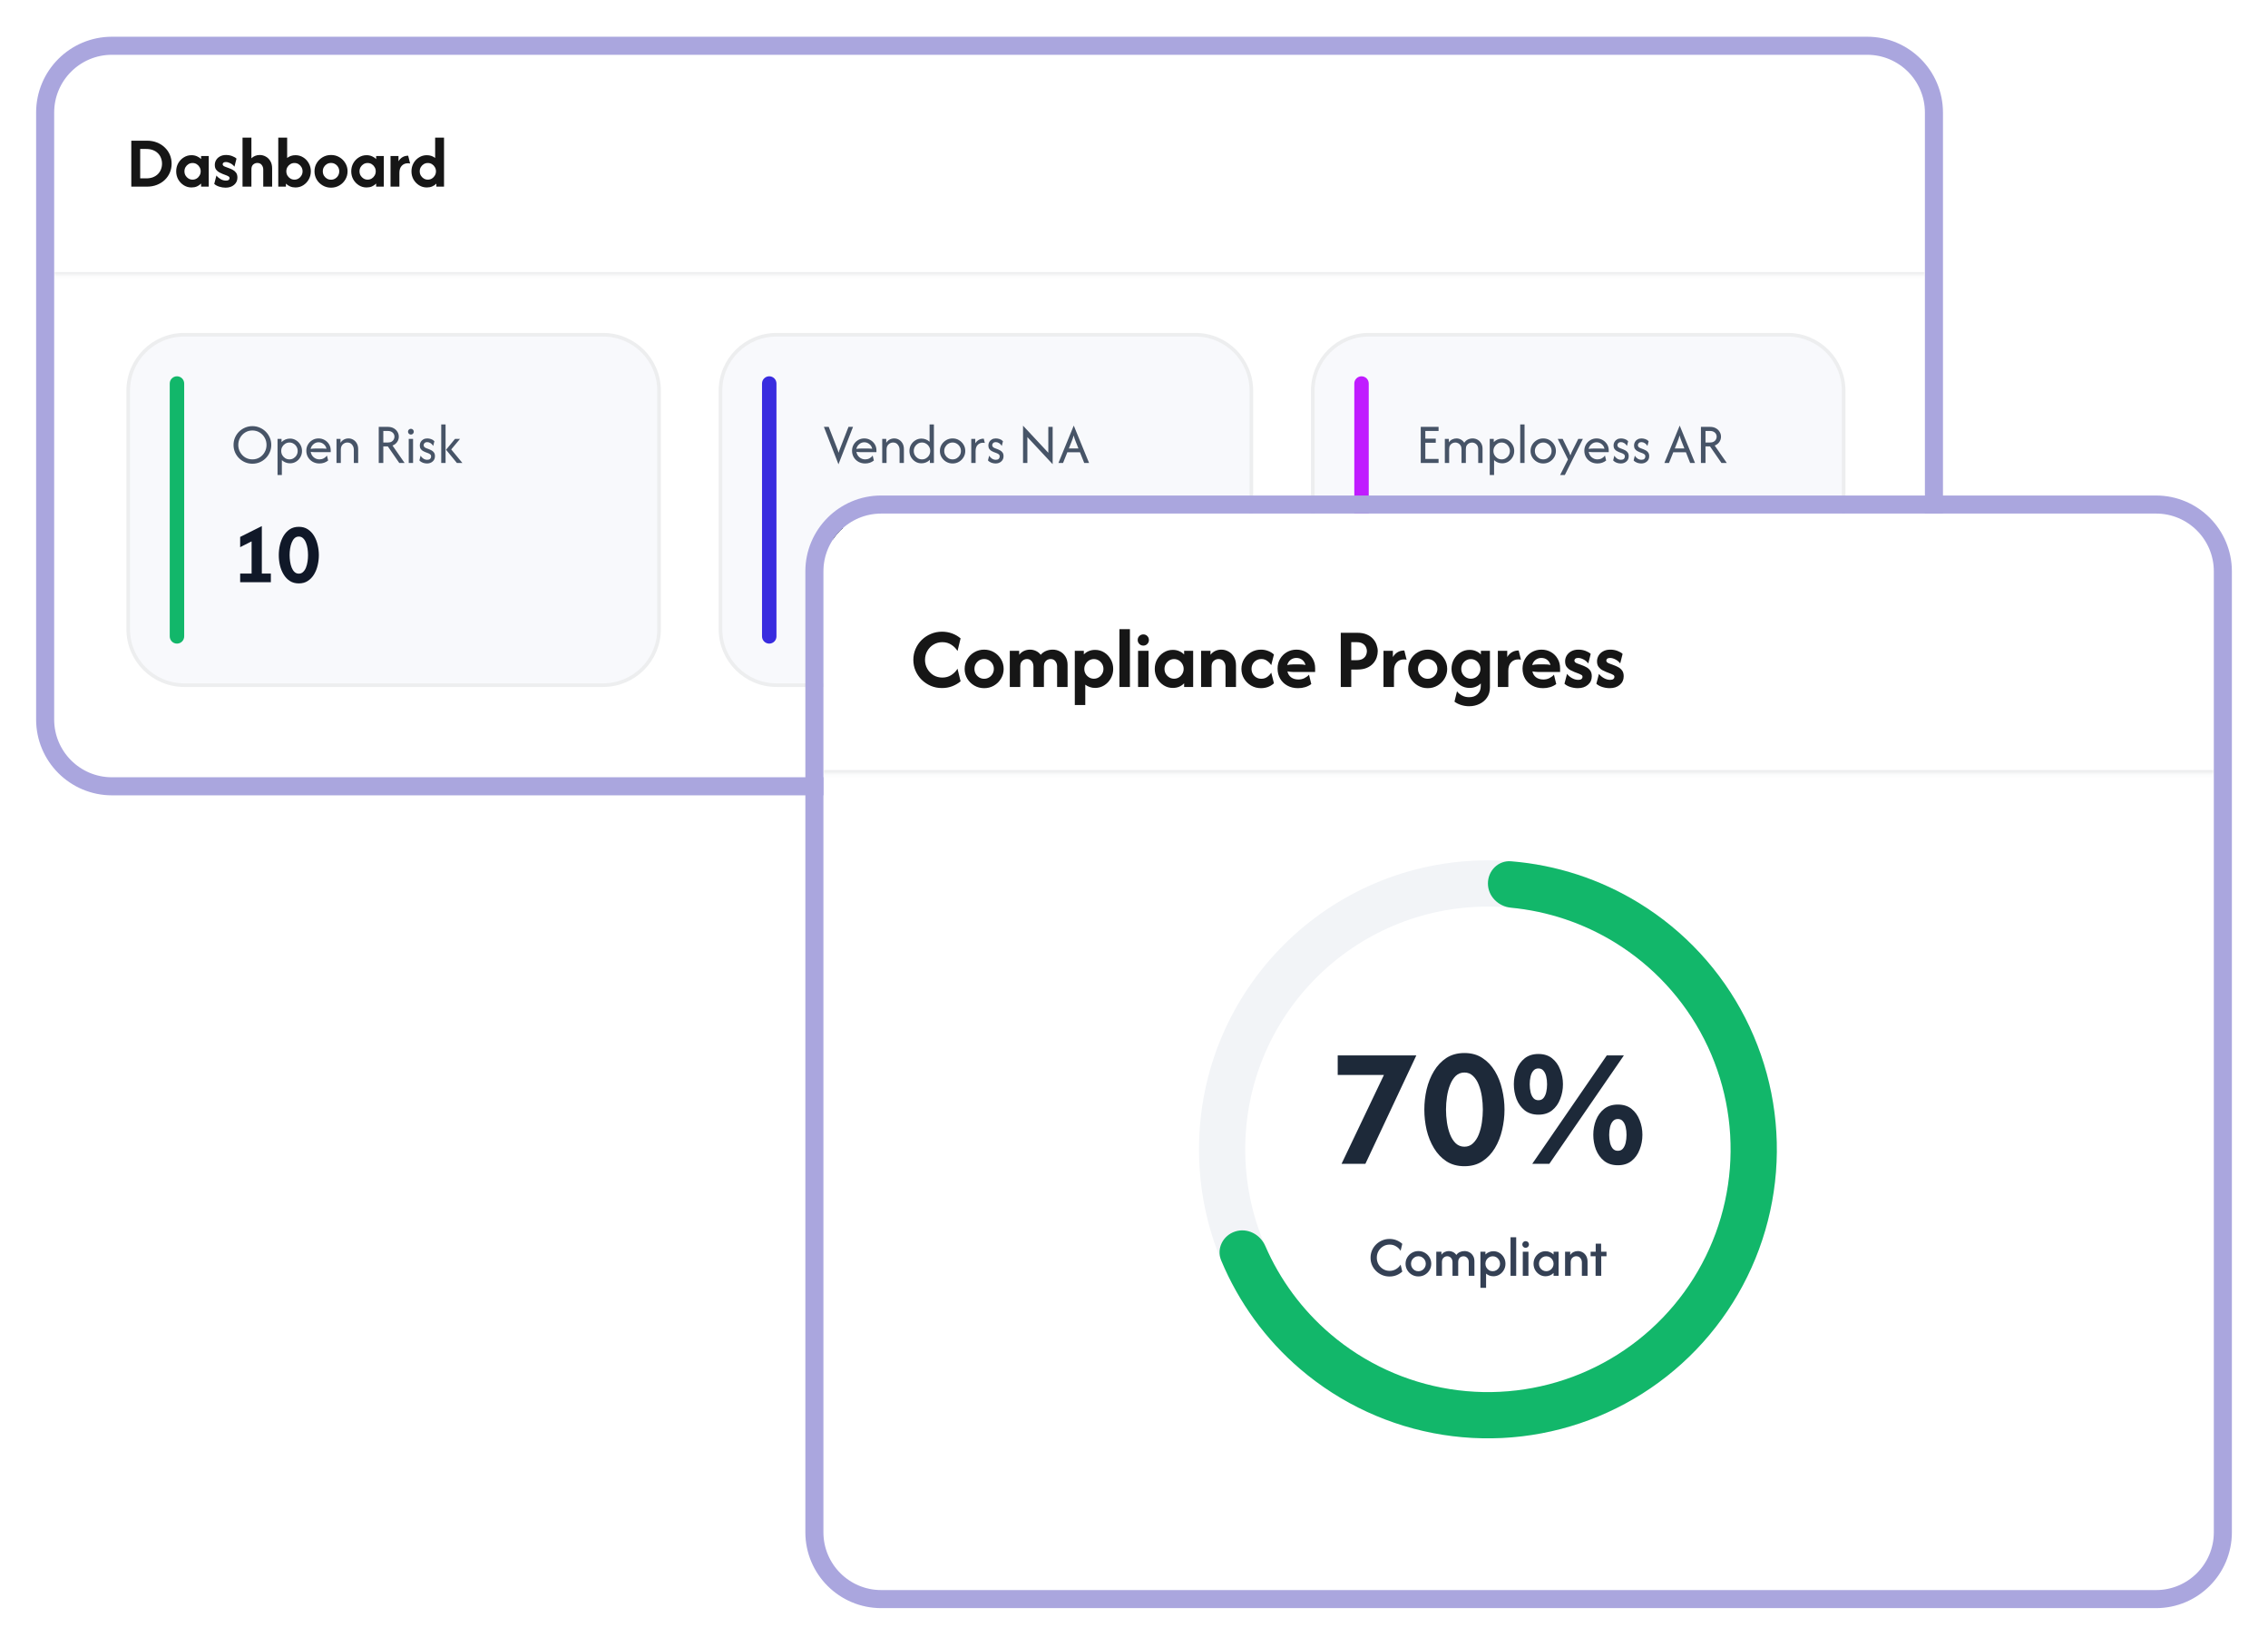 <svg width="628" height="456" viewBox="0 0 628 456" fill="none" xmlns="http://www.w3.org/2000/svg">
<g filter="url(#filter0_d_6001_36185)">
<g clip-path="url(#clip0_6001_36185)">
<path d="M15 27.167C15 18.33 22.163 11.167 31 11.167H517C525.837 11.167 533 18.33 533 27.167V195.167C533 204.004 525.837 211.167 517 211.167H31C22.163 211.167 15 204.004 15 195.167V27.167Z" fill="white"/>
<path d="M51 88.667H167C175.56 88.667 182.5 95.607 182.5 104.167V170.167C182.5 178.727 175.56 185.667 167 185.667H51C42.44 185.667 35.5 178.727 35.5 170.167V104.167C35.5 95.607 42.44 88.667 51 88.667Z" fill="#F8F9FC"/>
<path d="M51 88.667H167C175.56 88.667 182.5 95.607 182.5 104.167V170.167C182.5 178.727 175.56 185.667 167 185.667H51C42.44 185.667 35.5 178.727 35.5 170.167V104.167C35.5 95.607 42.44 88.667 51 88.667Z" stroke="#EDEEEF"/>
<path d="M69.889 124.367C69.17 124.367 68.493 124.234 67.856 123.967C67.226 123.693 66.67 123.319 66.189 122.845C65.715 122.371 65.341 121.819 65.067 121.189C64.8 120.56 64.667 119.886 64.667 119.167C64.667 118.448 64.8 117.774 65.067 117.145C65.341 116.515 65.715 115.963 66.189 115.489C66.67 115.015 67.226 114.645 67.856 114.378C68.493 114.104 69.17 113.967 69.889 113.967C70.615 113.967 71.293 114.104 71.922 114.378C72.552 114.645 73.104 115.015 73.578 115.489C74.059 115.963 74.433 116.515 74.7 117.145C74.974 117.774 75.111 118.448 75.111 119.167C75.111 119.886 74.974 120.56 74.7 121.189C74.433 121.819 74.059 122.371 73.578 122.845C73.104 123.319 72.552 123.693 71.922 123.967C71.293 124.234 70.615 124.367 69.889 124.367ZM69.889 123.167C70.622 123.167 71.285 122.989 71.878 122.634C72.47 122.271 72.937 121.786 73.278 121.178C73.626 120.571 73.8 119.9 73.8 119.167C73.8 118.426 73.626 117.756 73.278 117.156C72.937 116.548 72.47 116.067 71.878 115.711C71.285 115.348 70.622 115.167 69.889 115.167C69.156 115.167 68.493 115.348 67.9 115.711C67.315 116.067 66.848 116.548 66.5 117.156C66.152 117.756 65.978 118.426 65.978 119.167C65.978 119.9 66.152 120.571 66.5 121.178C66.848 121.786 67.315 122.271 67.9 122.634C68.493 122.989 69.156 123.167 69.889 123.167ZM76.848 127.5V117.5H77.959V118.378C78.263 118.074 78.615 117.837 79.015 117.667C79.415 117.497 79.844 117.411 80.303 117.411C80.918 117.411 81.474 117.567 81.97 117.878C82.474 118.182 82.874 118.593 83.17 119.111C83.474 119.63 83.626 120.204 83.626 120.834C83.626 121.463 83.474 122.037 83.17 122.556C82.874 123.074 82.474 123.489 81.97 123.8C81.474 124.104 80.918 124.256 80.303 124.256C79.866 124.256 79.455 124.178 79.07 124.023C78.685 123.867 78.344 123.652 78.048 123.378V127.5H76.848ZM80.148 123.167C80.57 123.167 80.952 123.063 81.292 122.856C81.641 122.641 81.915 122.36 82.115 122.011C82.322 121.656 82.426 121.263 82.426 120.834C82.426 120.404 82.322 120.015 82.115 119.667C81.915 119.311 81.641 119.03 81.292 118.823C80.952 118.608 80.57 118.5 80.148 118.5C79.726 118.5 79.341 118.608 78.992 118.823C78.652 119.03 78.377 119.311 78.17 119.667C77.97 120.015 77.87 120.404 77.87 120.834C77.87 121.263 77.97 121.656 78.17 122.011C78.377 122.36 78.652 122.641 78.992 122.856C79.341 123.063 79.726 123.167 80.148 123.167ZM88.463 124.3C87.767 124.3 87.141 124.145 86.585 123.834C86.037 123.523 85.604 123.1 85.285 122.567C84.974 122.026 84.819 121.426 84.819 120.767C84.819 120.137 84.971 119.567 85.274 119.056C85.578 118.537 85.985 118.126 86.496 117.823C87.015 117.519 87.585 117.367 88.208 117.367C88.823 117.367 89.385 117.515 89.897 117.811C90.408 118.1 90.815 118.493 91.119 118.989C91.422 119.486 91.574 120.048 91.574 120.678V121.167H87.219C87.026 121.167 86.83 121.16 86.63 121.145C86.43 121.13 86.234 121.108 86.041 121.078C86.123 121.671 86.389 122.167 86.841 122.567C87.3 122.967 87.845 123.167 88.474 123.167C88.897 123.167 89.289 123.071 89.652 122.878C90.015 122.686 90.308 122.43 90.53 122.111L90.863 123.478C90.545 123.737 90.178 123.941 89.763 124.089C89.356 124.23 88.922 124.3 88.463 124.3ZM86.008 120.267C86.408 120.2 86.811 120.167 87.219 120.167H89.43C89.593 120.167 89.752 120.174 89.908 120.189C90.071 120.197 90.234 120.208 90.397 120.223C90.293 119.704 90.034 119.278 89.619 118.945C89.204 118.604 88.734 118.434 88.208 118.434C87.667 118.434 87.193 118.615 86.785 118.978C86.378 119.334 86.119 119.763 86.008 120.267ZM93.176 124.167V117.5H94.287V118.578C94.532 118.186 94.846 117.886 95.232 117.678C95.624 117.471 96.046 117.367 96.498 117.367C96.972 117.367 97.409 117.486 97.809 117.723C98.217 117.952 98.546 118.289 98.798 118.734C99.05 119.171 99.176 119.704 99.176 120.334V124.167H97.976V120.5C97.976 119.974 97.817 119.511 97.498 119.111C97.187 118.704 96.746 118.5 96.176 118.5C95.709 118.5 95.291 118.671 94.921 119.011C94.558 119.345 94.376 119.83 94.376 120.467V124.167H93.176ZM104.871 124.167V114.167H107.382C108.012 114.167 108.552 114.293 109.004 114.545C109.456 114.797 109.804 115.13 110.049 115.545C110.3 115.952 110.426 116.4 110.426 116.889C110.426 117.437 110.271 117.93 109.96 118.367C109.649 118.804 109.223 119.126 108.682 119.334L112.038 124.167H110.56L107.382 119.567H106.138V124.167H104.871ZM106.138 118.5H107.382C107.812 118.5 108.16 118.423 108.426 118.267C108.7 118.104 108.9 117.9 109.026 117.656C109.16 117.404 109.226 117.148 109.226 116.889C109.226 116.423 109.056 116.041 108.715 115.745C108.382 115.448 107.938 115.3 107.382 115.3H106.138V118.5ZM113.176 124.167V117.5H114.376V124.167H113.176ZM113.776 116.3C113.554 116.3 113.365 116.223 113.209 116.067C113.054 115.911 112.976 115.723 112.976 115.5C112.976 115.271 113.054 115.082 113.209 114.934C113.365 114.778 113.554 114.7 113.776 114.7C114.006 114.7 114.195 114.778 114.343 114.934C114.498 115.082 114.576 115.271 114.576 115.5C114.576 115.723 114.498 115.911 114.343 116.067C114.195 116.223 114.006 116.3 113.776 116.3ZM118.226 124.3C117.886 124.3 117.519 124.237 117.126 124.111C116.741 123.978 116.408 123.76 116.126 123.456L116.46 122.145C116.667 122.493 116.934 122.771 117.26 122.978C117.586 123.178 117.934 123.278 118.304 123.278C118.66 123.278 118.926 123.193 119.104 123.023C119.282 122.845 119.371 122.63 119.371 122.378C119.371 122.089 119.275 121.878 119.082 121.745C118.897 121.611 118.73 121.519 118.582 121.467L117.682 121.123C117.519 121.056 117.323 120.96 117.093 120.834C116.863 120.7 116.663 120.511 116.493 120.267C116.323 120.023 116.238 119.704 116.238 119.311C116.238 118.956 116.323 118.63 116.493 118.334C116.663 118.037 116.904 117.804 117.215 117.634C117.526 117.456 117.893 117.367 118.315 117.367C118.649 117.367 118.997 117.426 119.36 117.545C119.723 117.663 120.03 117.863 120.282 118.145L119.949 119.456C119.771 119.13 119.53 118.871 119.226 118.678C118.923 118.486 118.608 118.389 118.282 118.389C117.978 118.389 117.737 118.474 117.56 118.645C117.389 118.815 117.304 119.011 117.304 119.234C117.304 119.411 117.363 119.571 117.482 119.711C117.6 119.852 117.778 119.967 118.015 120.056L118.915 120.4C119.078 120.46 119.278 120.556 119.515 120.689C119.76 120.823 119.975 121.015 120.16 121.267C120.345 121.519 120.438 121.86 120.438 122.289C120.438 122.889 120.226 123.374 119.804 123.745C119.389 124.115 118.863 124.3 118.226 124.3ZM126.52 124.167L123.509 120.5L125.987 117.5H127.376L124.943 120.411L128.043 124.167H126.52ZM122.176 124.167V113.5H123.376V124.167H122.176Z" fill="#475467"/>
<path d="M66.5 157.167V154.767H69.667V145.867L66.5 147.467V144.634L72.5 141.634V154.767H75V157.167H66.5ZM82.742 157.5C81.775 157.5 80.942 157.273 80.242 156.817C79.553 156.361 78.981 155.756 78.525 155C78.07 154.245 77.731 153.406 77.509 152.484C77.298 151.55 77.192 150.611 77.192 149.667C77.192 148.723 77.298 147.789 77.509 146.867C77.731 145.934 78.07 145.089 78.525 144.334C78.981 143.578 79.553 142.973 80.242 142.517C80.942 142.061 81.775 141.834 82.742 141.834C83.709 141.834 84.537 142.061 85.225 142.517C85.925 142.973 86.503 143.578 86.959 144.334C87.414 145.089 87.748 145.934 87.959 146.867C88.181 147.789 88.292 148.723 88.292 149.667C88.292 150.611 88.181 151.55 87.959 152.484C87.748 153.406 87.414 154.245 86.959 155C86.503 155.756 85.925 156.361 85.225 156.817C84.537 157.273 83.709 157.5 82.742 157.5ZM82.742 154.8C83.209 154.8 83.603 154.645 83.925 154.334C84.259 154.023 84.525 153.617 84.725 153.117C84.925 152.606 85.07 152.05 85.159 151.45C85.248 150.839 85.292 150.245 85.292 149.667C85.292 149.078 85.248 148.484 85.159 147.884C85.07 147.284 84.925 146.734 84.725 146.234C84.525 145.723 84.259 145.311 83.925 145C83.603 144.689 83.209 144.534 82.742 144.534C82.275 144.534 81.876 144.689 81.542 145C81.22 145.311 80.959 145.723 80.759 146.234C80.559 146.734 80.414 147.284 80.326 147.884C80.237 148.484 80.192 149.078 80.192 149.667C80.192 150.245 80.237 150.839 80.326 151.45C80.414 152.05 80.559 152.606 80.759 153.117C80.959 153.617 81.22 154.023 81.542 154.334C81.876 154.645 82.275 154.8 82.742 154.8Z" fill="#101828"/>
<path d="M47 102.167C47 101.062 47.895 100.167 49 100.167C50.105 100.167 51 101.062 51 102.167V172.167C51 173.272 50.105 174.167 49 174.167C47.895 174.167 47 173.272 47 172.167V102.167Z" fill="#12B76A"/>
<path d="M215 88.667H331C339.56 88.667 346.5 95.607 346.5 104.167V170.167C346.5 178.727 339.56 185.667 331 185.667H215C206.44 185.667 199.5 178.727 199.5 170.167V104.167C199.5 95.607 206.44 88.667 215 88.667Z" fill="#F8F9FC"/>
<path d="M215 88.667H331C339.56 88.667 346.5 95.607 346.5 104.167V170.167C346.5 178.727 339.56 185.667 331 185.667H215C206.44 185.667 199.5 178.727 199.5 170.167V104.167C199.5 95.607 206.44 88.667 215 88.667Z" stroke="#EDEEEF"/>
<path d="M232.156 124.5L228.133 114.167H229.467L231.822 120.189C231.896 120.382 231.963 120.567 232.022 120.745C232.089 120.915 232.152 121.115 232.211 121.345C232.27 121.115 232.33 120.915 232.389 120.745C232.456 120.567 232.526 120.382 232.6 120.189L234.944 114.167H236.2L232.178 124.5H232.156ZM239.573 124.3C238.876 124.3 238.25 124.145 237.695 123.834C237.147 123.523 236.713 123.1 236.395 122.567C236.084 122.026 235.928 121.426 235.928 120.767C235.928 120.137 236.08 119.567 236.384 119.056C236.687 118.537 237.095 118.126 237.606 117.823C238.124 117.519 238.695 117.367 239.317 117.367C239.932 117.367 240.495 117.515 241.006 117.811C241.517 118.1 241.924 118.493 242.228 118.989C242.532 119.486 242.684 120.048 242.684 120.678V121.167H238.328C238.136 121.167 237.939 121.16 237.739 121.145C237.539 121.13 237.343 121.108 237.15 121.078C237.232 121.671 237.498 122.167 237.95 122.567C238.41 122.967 238.954 123.167 239.584 123.167C240.006 123.167 240.398 123.071 240.761 122.878C241.124 122.686 241.417 122.43 241.639 122.111L241.973 123.478C241.654 123.737 241.287 123.941 240.873 124.089C240.465 124.23 240.032 124.3 239.573 124.3ZM237.117 120.267C237.517 120.2 237.921 120.167 238.328 120.167H240.539C240.702 120.167 240.861 120.174 241.017 120.189C241.18 120.197 241.343 120.208 241.506 120.223C241.402 119.704 241.143 119.278 240.728 118.945C240.313 118.604 239.843 118.434 239.317 118.434C238.776 118.434 238.302 118.615 237.895 118.978C237.487 119.334 237.228 119.763 237.117 120.267ZM244.285 124.167V117.5H245.397V118.578C245.641 118.186 245.956 117.886 246.341 117.678C246.734 117.471 247.156 117.367 247.608 117.367C248.082 117.367 248.519 117.486 248.919 117.723C249.326 117.952 249.656 118.289 249.908 118.734C250.159 119.171 250.285 119.704 250.285 120.334V124.167H249.085V120.5C249.085 119.974 248.926 119.511 248.608 119.111C248.297 118.704 247.856 118.5 247.285 118.5C246.819 118.5 246.4 118.671 246.03 119.011C245.667 119.345 245.485 119.83 245.485 120.467V124.167H244.285ZM255.141 124.256C254.534 124.256 253.978 124.104 253.474 123.8C252.971 123.489 252.567 123.074 252.263 122.556C251.967 122.037 251.819 121.463 251.819 120.834C251.819 120.204 251.967 119.63 252.263 119.111C252.567 118.593 252.971 118.182 253.474 117.878C253.978 117.567 254.534 117.411 255.141 117.411C255.578 117.411 255.989 117.489 256.374 117.645C256.759 117.8 257.1 118.015 257.397 118.289V113.5H258.597V124.167H257.485V123.289C257.189 123.586 256.837 123.823 256.43 124C256.03 124.171 255.6 124.256 255.141 124.256ZM255.297 123.167C255.719 123.167 256.1 123.063 256.441 122.856C256.789 122.641 257.063 122.36 257.263 122.011C257.471 121.656 257.574 121.263 257.574 120.834C257.574 120.404 257.471 120.015 257.263 119.667C257.063 119.311 256.789 119.03 256.441 118.823C256.1 118.608 255.719 118.5 255.297 118.5C254.874 118.5 254.489 118.608 254.141 118.823C253.8 119.03 253.526 119.311 253.319 119.667C253.119 120.015 253.019 120.404 253.019 120.834C253.019 121.263 253.119 121.656 253.319 122.011C253.526 122.36 253.8 122.641 254.141 122.856C254.489 123.063 254.874 123.167 255.297 123.167ZM263.767 124.3C263.123 124.3 262.534 124.145 262.001 123.834C261.467 123.523 261.041 123.104 260.723 122.578C260.412 122.052 260.256 121.471 260.256 120.834C260.256 120.189 260.412 119.608 260.723 119.089C261.041 118.563 261.467 118.145 262.001 117.834C262.534 117.523 263.123 117.367 263.767 117.367C264.419 117.367 265.008 117.523 265.534 117.834C266.067 118.145 266.49 118.563 266.801 119.089C267.119 119.608 267.278 120.189 267.278 120.834C267.278 121.471 267.119 122.052 266.801 122.578C266.49 123.104 266.067 123.523 265.534 123.834C265.008 124.145 264.419 124.3 263.767 124.3ZM263.767 123.167C264.197 123.167 264.586 123.063 264.934 122.856C265.282 122.641 265.56 122.36 265.767 122.011C265.975 121.656 266.078 121.263 266.078 120.834C266.078 120.404 265.975 120.015 265.767 119.667C265.56 119.311 265.282 119.03 264.934 118.823C264.586 118.608 264.197 118.5 263.767 118.5C263.338 118.5 262.949 118.608 262.601 118.823C262.253 119.03 261.975 119.311 261.767 119.667C261.56 120.015 261.456 120.404 261.456 120.834C261.456 121.263 261.56 121.656 261.767 122.011C261.975 122.36 262.253 122.641 262.601 122.856C262.949 123.063 263.338 123.167 263.767 123.167ZM268.942 124.167V117.5H270.053V118.723C270.29 118.33 270.605 118.019 270.997 117.789C271.39 117.552 271.856 117.434 272.397 117.434L272.697 118.634C272.556 118.589 272.394 118.567 272.208 118.567C271.586 118.567 271.086 118.767 270.708 119.167C270.331 119.56 270.142 120.123 270.142 120.856V124.167H268.942ZM275.664 124.3C275.323 124.3 274.956 124.237 274.564 124.111C274.179 123.978 273.845 123.76 273.564 123.456L273.897 122.145C274.105 122.493 274.371 122.771 274.697 122.978C275.023 123.178 275.371 123.278 275.742 123.278C276.097 123.278 276.364 123.193 276.542 123.023C276.719 122.845 276.808 122.63 276.808 122.378C276.808 122.089 276.712 121.878 276.519 121.745C276.334 121.611 276.168 121.519 276.019 121.467L275.119 121.123C274.956 121.056 274.76 120.96 274.531 120.834C274.301 120.7 274.101 120.511 273.931 120.267C273.76 120.023 273.675 119.704 273.675 119.311C273.675 118.956 273.76 118.63 273.931 118.334C274.101 118.037 274.342 117.804 274.653 117.634C274.964 117.456 275.331 117.367 275.753 117.367C276.086 117.367 276.434 117.426 276.797 117.545C277.16 117.663 277.468 117.863 277.719 118.145L277.386 119.456C277.208 119.13 276.968 118.871 276.664 118.678C276.36 118.486 276.045 118.389 275.719 118.389C275.416 118.389 275.175 118.474 274.997 118.645C274.827 118.815 274.742 119.011 274.742 119.234C274.742 119.411 274.801 119.571 274.919 119.711C275.038 119.852 275.216 119.967 275.453 120.056L276.353 120.4C276.516 120.46 276.716 120.556 276.953 120.689C277.197 120.823 277.412 121.015 277.597 121.267C277.782 121.519 277.875 121.86 277.875 122.289C277.875 122.889 277.664 123.374 277.242 123.745C276.827 124.115 276.301 124.3 275.664 124.3ZM291.475 124.5L284.475 117V124.167H283.275V113.834L290.275 121.334V114.167H291.475V124.5ZM293.075 124.167L297.308 113.834H297.331L301.564 124.167H300.219L299.042 121.2H295.542L294.353 124.167H293.075ZM295.964 120.145H298.619L297.831 118.167C297.734 117.915 297.642 117.667 297.553 117.423C297.464 117.178 297.375 116.886 297.286 116.545C297.197 116.886 297.112 117.178 297.031 117.423C296.949 117.66 296.856 117.908 296.753 118.167L295.964 120.145Z" fill="#475467"/>
<path d="M233.4 157.5C232.433 157.5 231.544 157.295 230.733 156.884C229.933 156.461 229.289 155.911 228.8 155.234L230.317 152.25C230.494 152.95 230.856 153.55 231.4 154.05C231.956 154.55 232.611 154.8 233.367 154.8C233.867 154.8 234.317 154.684 234.717 154.45C235.128 154.217 235.456 153.9 235.7 153.5C235.944 153.1 236.067 152.645 236.067 152.134C236.067 151.6 235.939 151.139 235.683 150.75C235.428 150.361 235.083 150.061 234.65 149.85C234.228 149.639 233.761 149.534 233.25 149.534C232.75 149.534 232.278 149.639 231.833 149.85C231.4 150.05 231.022 150.323 230.7 150.667V142.167H237.9V144.767H233.1V147.15C233.222 147.117 233.344 147.095 233.467 147.084C233.589 147.073 233.722 147.067 233.867 147.067C234.756 147.067 235.578 147.289 236.333 147.734C237.1 148.167 237.717 148.767 238.183 149.534C238.661 150.3 238.9 151.178 238.9 152.167C238.9 153.167 238.65 154.073 238.15 154.884C237.65 155.684 236.983 156.323 236.15 156.8C235.328 157.267 234.411 157.5 233.4 157.5Z" fill="#101828"/>
<path d="M211 102.167C211 101.062 211.895 100.167 213 100.167C214.105 100.167 215 101.062 215 102.167V172.167C215 173.272 214.105 174.167 213 174.167C211.895 174.167 211 173.272 211 172.167V102.167Z" fill="#392CDF"/>
<path d="M379 88.667H495C503.56 88.667 510.5 95.607 510.5 104.167V170.167C510.5 178.727 503.56 185.667 495 185.667H379C370.44 185.667 363.5 178.727 363.5 170.167V104.167C363.5 95.607 370.44 88.667 379 88.667Z" fill="#F8F9FC"/>
<path d="M379 88.667H495C503.56 88.667 510.5 95.607 510.5 104.167V170.167C510.5 178.727 503.56 185.667 495 185.667H379C370.44 185.667 363.5 178.727 363.5 170.167V104.167C363.5 95.607 370.44 88.667 379 88.667Z" stroke="#EDEEEF"/>
<path d="M393.4 124.167V114.167H398.333V115.3H394.667V117.434H397.556V118.567H394.667V123.034H398.333V124.167H393.4ZM400.067 124.167V117.5H401.178V118.456C401.422 118.093 401.73 117.823 402.1 117.645C402.478 117.46 402.874 117.367 403.289 117.367C403.741 117.367 404.156 117.474 404.533 117.689C404.911 117.897 405.215 118.189 405.444 118.567C405.704 118.167 406.037 117.867 406.444 117.667C406.859 117.467 407.296 117.367 407.756 117.367C408.259 117.367 408.719 117.486 409.133 117.723C409.556 117.96 409.889 118.293 410.133 118.723C410.385 119.145 410.511 119.645 410.511 120.223V124.167H409.311V120.367C409.311 119.76 409.137 119.3 408.789 118.989C408.448 118.671 408.052 118.511 407.6 118.511C407.319 118.511 407.044 118.574 406.778 118.7C406.519 118.826 406.304 119.023 406.133 119.289C405.97 119.556 405.889 119.904 405.889 120.334V124.167H404.689V120.367C404.689 119.945 404.604 119.597 404.433 119.323C404.27 119.048 404.056 118.845 403.789 118.711C403.53 118.571 403.259 118.5 402.978 118.5C402.704 118.5 402.433 118.563 402.167 118.689C401.907 118.815 401.693 119.011 401.522 119.278C401.352 119.545 401.267 119.897 401.267 120.334V124.167H400.067ZM412.504 127.5V117.5H413.615V118.378C413.919 118.074 414.271 117.837 414.671 117.667C415.071 117.497 415.5 117.411 415.96 117.411C416.575 117.411 417.13 117.567 417.626 117.878C418.13 118.182 418.53 118.593 418.826 119.111C419.13 119.63 419.282 120.204 419.282 120.834C419.282 121.463 419.13 122.037 418.826 122.556C418.53 123.074 418.13 123.489 417.626 123.8C417.13 124.104 416.575 124.256 415.96 124.256C415.523 124.256 415.112 124.178 414.726 124.023C414.341 123.867 414 123.652 413.704 123.378V127.5H412.504ZM415.804 123.167C416.226 123.167 416.608 123.063 416.949 122.856C417.297 122.641 417.571 122.36 417.771 122.011C417.978 121.656 418.082 121.263 418.082 120.834C418.082 120.404 417.978 120.015 417.771 119.667C417.571 119.311 417.297 119.03 416.949 118.823C416.608 118.608 416.226 118.5 415.804 118.5C415.382 118.5 414.997 118.608 414.649 118.823C414.308 119.03 414.034 119.311 413.826 119.667C413.626 120.015 413.526 120.404 413.526 120.834C413.526 121.263 413.626 121.656 413.826 122.011C414.034 122.36 414.308 122.641 414.649 122.856C414.997 123.063 415.382 123.167 415.804 123.167ZM420.942 124.167V113.5H422.142V124.167H420.942ZM427.314 124.3C426.67 124.3 426.081 124.145 425.548 123.834C425.014 123.523 424.588 123.104 424.27 122.578C423.959 122.052 423.803 121.471 423.803 120.834C423.803 120.189 423.959 119.608 424.27 119.089C424.588 118.563 425.014 118.145 425.548 117.834C426.081 117.523 426.67 117.367 427.314 117.367C427.966 117.367 428.555 117.523 429.081 117.834C429.614 118.145 430.036 118.563 430.348 119.089C430.666 119.608 430.825 120.189 430.825 120.834C430.825 121.471 430.666 122.052 430.348 122.578C430.036 123.104 429.614 123.523 429.081 123.834C428.555 124.145 427.966 124.3 427.314 124.3ZM427.314 123.167C427.744 123.167 428.133 123.063 428.481 122.856C428.829 122.641 429.107 122.36 429.314 122.011C429.522 121.656 429.625 121.263 429.625 120.834C429.625 120.404 429.522 120.015 429.314 119.667C429.107 119.311 428.829 119.03 428.481 118.823C428.133 118.608 427.744 118.5 427.314 118.5C426.885 118.5 426.496 118.608 426.148 118.823C425.799 119.03 425.522 119.311 425.314 119.667C425.107 120.015 425.003 120.404 425.003 120.834C425.003 121.263 425.107 121.656 425.314 122.011C425.522 122.36 425.799 122.641 426.148 122.856C426.496 123.063 426.885 123.167 427.314 123.167ZM431.992 127.5L434.159 123.189L431.336 117.5H432.692L434.114 120.389C434.24 120.648 434.362 120.904 434.481 121.156C434.599 121.408 434.718 121.711 434.836 122.067C434.962 121.711 435.081 121.408 435.192 121.156C435.311 120.897 435.436 120.641 435.57 120.389L437.014 117.5H438.292L433.292 127.5H431.992ZM442.338 124.3C441.642 124.3 441.016 124.145 440.46 123.834C439.912 123.523 439.479 123.1 439.16 122.567C438.849 122.026 438.694 121.426 438.694 120.767C438.694 120.137 438.846 119.567 439.149 119.056C439.453 118.537 439.86 118.126 440.372 117.823C440.89 117.519 441.46 117.367 442.083 117.367C442.697 117.367 443.26 117.515 443.772 117.811C444.283 118.1 444.69 118.493 444.994 118.989C445.297 119.486 445.449 120.048 445.449 120.678V121.167H441.094C440.901 121.167 440.705 121.16 440.505 121.145C440.305 121.13 440.109 121.108 439.916 121.078C439.997 121.671 440.264 122.167 440.716 122.567C441.175 122.967 441.72 123.167 442.349 123.167C442.772 123.167 443.164 123.071 443.527 122.878C443.89 122.686 444.183 122.43 444.405 122.111L444.738 123.478C444.42 123.737 444.053 123.941 443.638 124.089C443.231 124.23 442.797 124.3 442.338 124.3ZM439.883 120.267C440.283 120.2 440.686 120.167 441.094 120.167H443.305C443.468 120.167 443.627 120.174 443.783 120.189C443.946 120.197 444.109 120.208 444.272 120.223C444.168 119.704 443.909 119.278 443.494 118.945C443.079 118.604 442.609 118.434 442.083 118.434C441.542 118.434 441.068 118.615 440.66 118.978C440.253 119.334 439.994 119.763 439.883 120.267ZM448.773 124.3C448.433 124.3 448.066 124.237 447.673 124.111C447.288 123.978 446.955 123.76 446.673 123.456L447.007 122.145C447.214 122.493 447.481 122.771 447.807 122.978C448.133 123.178 448.481 123.278 448.851 123.278C449.207 123.278 449.473 123.193 449.651 123.023C449.829 122.845 449.918 122.63 449.918 122.378C449.918 122.089 449.821 121.878 449.629 121.745C449.444 121.611 449.277 121.519 449.129 121.467L448.229 121.123C448.066 121.056 447.87 120.96 447.64 120.834C447.41 120.7 447.21 120.511 447.04 120.267C446.87 120.023 446.784 119.704 446.784 119.311C446.784 118.956 446.87 118.63 447.04 118.334C447.21 118.037 447.451 117.804 447.762 117.634C448.073 117.456 448.44 117.367 448.862 117.367C449.195 117.367 449.544 117.426 449.907 117.545C450.27 117.663 450.577 117.863 450.829 118.145L450.495 119.456C450.318 119.13 450.077 118.871 449.773 118.678C449.47 118.486 449.155 118.389 448.829 118.389C448.525 118.389 448.284 118.474 448.107 118.645C447.936 118.815 447.851 119.011 447.851 119.234C447.851 119.411 447.91 119.571 448.029 119.711C448.147 119.852 448.325 119.967 448.562 120.056L449.462 120.4C449.625 120.46 449.825 120.556 450.062 120.689C450.307 120.823 450.521 121.015 450.707 121.267C450.892 121.519 450.984 121.86 450.984 122.289C450.984 122.889 450.773 123.374 450.351 123.745C449.936 124.115 449.41 124.3 448.773 124.3ZM454.445 124.3C454.104 124.3 453.738 124.237 453.345 124.111C452.96 123.978 452.627 123.76 452.345 123.456L452.678 122.145C452.886 122.493 453.153 122.771 453.478 122.978C453.804 123.178 454.153 123.278 454.523 123.278C454.878 123.278 455.145 123.193 455.323 123.023C455.501 122.845 455.59 122.63 455.59 122.378C455.59 122.089 455.493 121.878 455.301 121.745C455.116 121.611 454.949 121.519 454.801 121.467L453.901 121.123C453.738 121.056 453.541 120.96 453.312 120.834C453.082 120.7 452.882 120.511 452.712 120.267C452.541 120.023 452.456 119.704 452.456 119.311C452.456 118.956 452.541 118.63 452.712 118.334C452.882 118.037 453.123 117.804 453.434 117.634C453.745 117.456 454.112 117.367 454.534 117.367C454.867 117.367 455.216 117.426 455.578 117.545C455.941 117.663 456.249 117.863 456.501 118.145L456.167 119.456C455.99 119.13 455.749 118.871 455.445 118.678C455.141 118.486 454.827 118.389 454.501 118.389C454.197 118.389 453.956 118.474 453.778 118.645C453.608 118.815 453.523 119.011 453.523 119.234C453.523 119.411 453.582 119.571 453.701 119.711C453.819 119.852 453.997 119.967 454.234 120.056L455.134 120.4C455.297 120.46 455.497 120.556 455.734 120.689C455.978 120.823 456.193 121.015 456.378 121.267C456.564 121.519 456.656 121.86 456.656 122.289C456.656 122.889 456.445 123.374 456.023 123.745C455.608 124.115 455.082 124.3 454.445 124.3ZM460.856 124.167L465.09 113.834H465.112L469.345 124.167H468.001L466.823 121.2H463.323L462.134 124.167H460.856ZM463.745 120.145H466.401L465.612 118.167C465.516 117.915 465.423 117.667 465.334 117.423C465.245 117.178 465.156 116.886 465.067 116.545C464.978 116.886 464.893 117.178 464.812 117.423C464.73 117.66 464.638 117.908 464.534 118.167L463.745 120.145ZM470.98 124.167V114.167H473.491C474.121 114.167 474.662 114.293 475.114 114.545C475.565 114.797 475.914 115.13 476.158 115.545C476.41 115.952 476.536 116.4 476.536 116.889C476.536 117.437 476.38 117.93 476.069 118.367C475.758 118.804 475.332 119.126 474.791 119.334L478.147 124.167H476.669L473.491 119.567H472.247V124.167H470.98ZM472.247 118.5H473.491C473.921 118.5 474.269 118.423 474.536 118.267C474.81 118.104 475.01 117.9 475.136 117.656C475.269 117.404 475.336 117.148 475.336 116.889C475.336 116.423 475.165 116.041 474.825 115.745C474.491 115.448 474.047 115.3 473.491 115.3H472.247V118.5Z" fill="#475467"/>
<path d="M393.433 157.167L399.533 148.217C399.789 147.828 399.961 147.511 400.05 147.267C400.139 147.011 400.183 146.778 400.183 146.567C400.183 146 399.983 145.523 399.583 145.134C399.183 144.734 398.689 144.534 398.1 144.534C397.511 144.534 397.017 144.734 396.617 145.134C396.228 145.523 396.033 146 396.033 146.567C396.033 147.323 396.361 147.978 397.017 148.534H393.75C393.406 147.911 393.233 147.25 393.233 146.55C393.233 145.706 393.444 144.928 393.867 144.217C394.3 143.506 394.883 142.934 395.617 142.5C396.361 142.056 397.194 141.834 398.117 141.834C399.017 141.834 399.844 142.05 400.6 142.484C401.356 142.906 401.956 143.473 402.4 144.184C402.856 144.895 403.083 145.689 403.083 146.567C403.083 147.1 402.983 147.611 402.783 148.1C402.594 148.578 402.289 149.111 401.867 149.7L398.483 154.467H403.267V157.167H393.433ZM405.926 157.167L412.026 148.217C412.281 147.828 412.453 147.511 412.542 147.267C412.631 147.011 412.676 146.778 412.676 146.567C412.676 146 412.476 145.523 412.076 145.134C411.676 144.734 411.181 144.534 410.592 144.534C410.003 144.534 409.509 144.734 409.109 145.134C408.72 145.523 408.526 146 408.526 146.567C408.526 147.323 408.853 147.978 409.509 148.534H406.242C405.898 147.911 405.726 147.25 405.726 146.55C405.726 145.706 405.937 144.928 406.359 144.217C406.792 143.506 407.376 142.934 408.109 142.5C408.853 142.056 409.687 141.834 410.609 141.834C411.509 141.834 412.337 142.05 413.092 142.484C413.848 142.906 414.448 143.473 414.892 144.184C415.348 144.895 415.576 145.689 415.576 146.567C415.576 147.1 415.476 147.611 415.276 148.1C415.087 148.578 414.781 149.111 414.359 149.7L410.976 154.467H415.759V157.167H405.926Z" fill="#101828"/>
<path d="M375 102.167C375 101.062 375.895 100.167 377 100.167C378.105 100.167 379 101.062 379 102.167V172.167C379 173.272 378.105 174.167 377 174.167C375.895 174.167 375 173.272 375 172.167V102.167Z" fill="#C01CFF"/>
<mask id="path-15-inside-1_6001_36185" fill="white">
<path d="M15 11.167H533V72.167H15V11.167Z"/>
</mask>
<path d="M533 72.167V71.319H15V72.167V73.015H533V72.167Z" fill="#EDEEEF" mask="url(#path-15-inside-1_6001_36185)"/>
<path d="M36.357 47.667V34.948H40.681C41.699 34.948 42.622 35.112 43.451 35.442C44.29 35.772 45.011 36.229 45.614 36.813C46.226 37.388 46.697 38.062 47.027 38.834C47.357 39.607 47.522 40.431 47.522 41.307C47.522 42.184 47.357 43.008 47.027 43.781C46.697 44.553 46.226 45.231 45.614 45.816C45.011 46.39 44.29 46.843 43.451 47.172C42.622 47.502 41.699 47.667 40.681 47.667H36.357ZM38.816 45.377H40.455C41.171 45.377 41.803 45.274 42.349 45.067C42.895 44.85 43.352 44.558 43.72 44.19C44.097 43.813 44.379 43.38 44.568 42.89C44.766 42.4 44.865 41.873 44.865 41.307C44.865 40.742 44.766 40.214 44.568 39.724C44.379 39.225 44.097 38.792 43.72 38.424C43.352 38.047 42.895 37.755 42.349 37.548C41.803 37.341 41.171 37.237 40.455 37.237H38.816V45.377ZM53.025 47.893C52.242 47.893 51.531 47.691 50.89 47.285C50.25 46.88 49.736 46.343 49.35 45.674C48.973 44.996 48.785 44.247 48.785 43.427C48.785 42.608 48.973 41.858 49.35 41.18C49.736 40.502 50.25 39.965 50.89 39.569C51.531 39.164 52.242 38.961 53.025 38.961C53.571 38.961 54.07 39.06 54.523 39.258C54.975 39.447 55.361 39.71 55.681 40.05V39.187H57.801V47.667H55.681V46.805C55.361 47.144 54.975 47.413 54.523 47.611C54.07 47.799 53.571 47.893 53.025 47.893ZM53.321 45.731C53.736 45.731 54.113 45.627 54.452 45.42C54.791 45.213 55.06 44.935 55.257 44.586C55.465 44.237 55.568 43.851 55.568 43.427C55.568 43.003 55.465 42.617 55.257 42.268C55.06 41.92 54.791 41.642 54.452 41.434C54.113 41.227 53.736 41.124 53.321 41.124C52.907 41.124 52.53 41.227 52.191 41.434C51.852 41.642 51.578 41.92 51.371 42.268C51.173 42.617 51.074 43.003 51.074 43.427C51.074 43.851 51.173 44.237 51.371 44.586C51.578 44.935 51.852 45.213 52.191 45.42C52.53 45.627 52.907 45.731 53.321 45.731ZM62.447 47.95C61.872 47.95 61.288 47.855 60.694 47.667C60.11 47.479 59.653 47.224 59.323 46.904L59.931 44.586C60.204 44.963 60.581 45.293 61.062 45.575C61.551 45.858 62.056 45.999 62.574 45.999C62.922 45.999 63.172 45.933 63.323 45.801C63.483 45.67 63.563 45.509 63.563 45.321C63.563 45.104 63.483 44.949 63.323 44.855C63.163 44.751 62.998 44.666 62.828 44.6L61.641 44.148C61.377 44.044 61.076 43.903 60.736 43.724C60.397 43.545 60.1 43.291 59.846 42.961C59.601 42.631 59.479 42.198 59.479 41.661C59.479 41.171 59.601 40.718 59.846 40.304C60.091 39.889 60.444 39.555 60.906 39.3C61.377 39.037 61.943 38.905 62.602 38.905C63.214 38.905 63.785 39.008 64.312 39.216C64.849 39.423 65.24 39.654 65.485 39.908L64.92 42.141C64.599 41.727 64.218 41.411 63.775 41.194C63.342 40.968 62.927 40.855 62.531 40.855C62.23 40.855 62.008 40.916 61.867 41.039C61.726 41.161 61.655 41.303 61.655 41.463C61.655 41.585 61.702 41.708 61.797 41.83C61.9 41.943 62.07 42.047 62.305 42.141L63.408 42.551C63.728 42.664 64.067 42.815 64.425 43.003C64.793 43.192 65.103 43.456 65.358 43.795C65.612 44.124 65.74 44.581 65.74 45.166C65.74 45.985 65.433 46.654 64.821 47.172C64.218 47.691 63.426 47.95 62.447 47.95ZM67.155 47.667V34.1H69.614V39.823C69.915 39.522 70.259 39.296 70.646 39.145C71.041 38.985 71.461 38.905 71.903 38.905C72.507 38.905 73.067 39.051 73.585 39.343C74.113 39.626 74.537 40.045 74.857 40.601C75.187 41.147 75.352 41.811 75.352 42.593V47.667H72.893V42.918C72.893 42.447 72.751 42.028 72.469 41.661C72.186 41.293 71.781 41.109 71.253 41.109C70.829 41.109 70.448 41.255 70.109 41.547C69.779 41.83 69.614 42.278 69.614 42.89V47.667H67.155ZM81.815 47.893C81.278 47.893 80.783 47.799 80.331 47.611C79.888 47.422 79.502 47.163 79.172 46.833V47.667H77.052V34.1H79.511V39.724C79.822 39.48 80.171 39.291 80.557 39.159C80.943 39.027 81.363 38.961 81.815 38.961C82.606 38.961 83.322 39.164 83.963 39.569C84.604 39.965 85.113 40.502 85.49 41.18C85.876 41.858 86.069 42.608 86.069 43.427C86.069 44.247 85.876 44.996 85.49 45.674C85.113 46.343 84.604 46.88 83.963 47.285C83.322 47.691 82.606 47.893 81.815 47.893ZM81.532 45.731C81.947 45.731 82.324 45.627 82.663 45.42C83.002 45.213 83.271 44.935 83.469 44.586C83.676 44.237 83.779 43.851 83.779 43.427C83.779 43.003 83.676 42.617 83.469 42.268C83.271 41.92 83.002 41.642 82.663 41.434C82.324 41.227 81.947 41.124 81.532 41.124C81.118 41.124 80.741 41.227 80.402 41.434C80.062 41.642 79.789 41.92 79.582 42.268C79.384 42.617 79.285 43.003 79.285 43.427C79.285 43.851 79.384 44.237 79.582 44.586C79.789 44.935 80.062 45.213 80.402 45.42C80.741 45.627 81.118 45.731 81.532 45.731ZM91.661 47.95C90.823 47.95 90.055 47.747 89.357 47.342C88.66 46.937 88.104 46.39 87.69 45.703C87.285 45.015 87.082 44.256 87.082 43.427C87.082 42.589 87.285 41.83 87.69 41.152C88.104 40.464 88.66 39.918 89.357 39.512C90.055 39.107 90.823 38.905 91.661 38.905C92.509 38.905 93.277 39.107 93.965 39.512C94.662 39.918 95.213 40.464 95.618 41.152C96.033 41.83 96.24 42.589 96.24 43.427C96.24 44.256 96.033 45.015 95.618 45.703C95.213 46.39 94.662 46.937 93.965 47.342C93.277 47.747 92.509 47.95 91.661 47.95ZM91.661 45.745C92.085 45.745 92.467 45.641 92.806 45.434C93.154 45.227 93.428 44.949 93.626 44.6C93.833 44.242 93.936 43.851 93.936 43.427C93.936 42.994 93.833 42.603 93.626 42.254C93.428 41.906 93.154 41.628 92.806 41.42C92.467 41.213 92.085 41.109 91.661 41.109C91.237 41.109 90.851 41.213 90.502 41.42C90.163 41.628 89.89 41.906 89.683 42.254C89.485 42.603 89.386 42.994 89.386 43.427C89.386 43.851 89.485 44.242 89.683 44.6C89.89 44.949 90.163 45.227 90.502 45.434C90.851 45.641 91.237 45.745 91.661 45.745ZM101.497 47.893C100.715 47.893 100.004 47.691 99.363 47.285C98.723 46.88 98.209 46.343 97.823 45.674C97.446 44.996 97.258 44.247 97.258 43.427C97.258 42.608 97.446 41.858 97.823 41.18C98.209 40.502 98.723 39.965 99.363 39.569C100.004 39.164 100.715 38.961 101.497 38.961C102.044 38.961 102.543 39.06 102.995 39.258C103.448 39.447 103.834 39.71 104.154 40.05V39.187H106.274V47.667H104.154V46.805C103.834 47.144 103.448 47.413 102.995 47.611C102.543 47.799 102.044 47.893 101.497 47.893ZM101.794 45.731C102.209 45.731 102.586 45.627 102.925 45.42C103.264 45.213 103.532 44.935 103.73 44.586C103.938 44.237 104.041 43.851 104.041 43.427C104.041 43.003 103.938 42.617 103.73 42.268C103.532 41.92 103.264 41.642 102.925 41.434C102.586 41.227 102.209 41.124 101.794 41.124C101.38 41.124 101.003 41.227 100.664 41.434C100.324 41.642 100.051 41.92 99.844 42.268C99.646 42.617 99.547 43.003 99.547 43.427C99.547 43.851 99.646 44.237 99.844 44.586C100.051 44.935 100.324 45.213 100.664 45.42C101.003 45.627 101.38 45.731 101.794 45.731ZM108.135 47.667V39.187H110.34V40.643C110.632 40.153 111 39.776 111.442 39.512C111.895 39.239 112.422 39.103 113.025 39.103L113.562 41.279C113.383 41.222 113.181 41.194 112.955 41.194C112.248 41.194 111.678 41.425 111.245 41.887C110.811 42.339 110.594 42.989 110.594 43.837V47.667H108.135ZM118.186 47.893C117.394 47.893 116.678 47.691 116.038 47.285C115.397 46.88 114.884 46.343 114.497 45.674C114.12 44.996 113.932 44.247 113.932 43.427C113.932 42.608 114.12 41.858 114.497 41.18C114.884 40.502 115.397 39.965 116.038 39.569C116.678 39.164 117.394 38.961 118.186 38.961C118.638 38.961 119.057 39.027 119.444 39.159C119.83 39.291 120.179 39.48 120.489 39.724V34.1H122.949V47.667H120.829V46.833C120.508 47.163 120.122 47.422 119.67 47.611C119.218 47.799 118.723 47.893 118.186 47.893ZM118.469 45.731C118.883 45.731 119.26 45.627 119.599 45.42C119.938 45.213 120.207 44.935 120.405 44.586C120.612 44.237 120.716 43.851 120.716 43.427C120.716 43.003 120.612 42.617 120.405 42.268C120.207 41.92 119.938 41.642 119.599 41.434C119.26 41.227 118.883 41.124 118.469 41.124C118.054 41.124 117.677 41.227 117.338 41.434C116.999 41.642 116.725 41.92 116.518 42.268C116.32 42.617 116.221 43.003 116.221 43.427C116.221 43.851 116.32 44.237 116.518 44.586C116.725 44.935 116.999 45.213 117.338 45.42C117.677 45.627 118.054 45.731 118.469 45.731Z" fill="#161616"/>
</g>
<path d="M517 8.667C527.217 8.667 535.5 16.95 535.5 27.167V195.167C535.5 205.384 527.217 213.667 517 213.667H31C20.783 213.667 12.5 205.384 12.5 195.167V27.167C12.5 16.95 20.783 8.667 31 8.667H517Z" stroke="#AAA6DE" stroke-width="5"/>
</g>
<g filter="url(#filter1_d_6001_36185)">
<g clip-path="url(#clip1_6001_36185)">
<path d="M228 154.167C228 145.33 235.163 138.167 244 138.167H597C605.837 138.167 613 145.33 613 154.167V420.167C613 429.004 605.837 436.167 597 436.167H244C235.163 436.167 228 429.004 228 420.167V154.167Z" fill="white"/>
<mask id="path-20-inside-2_6001_36185" fill="white">
<path d="M228 138.167H613V210.167H228V138.167Z"/>
</mask>
<path d="M613 210.167V209.167H228V210.167V211.167H613V210.167Z" fill="#EDEEEF" mask="url(#path-20-inside-2_6001_36185)"/>
<path d="M260.833 186.467C259.733 186.467 258.706 186.267 257.75 185.867C256.794 185.456 255.95 184.895 255.217 184.184C254.494 183.473 253.928 182.645 253.517 181.7C253.106 180.756 252.9 179.745 252.9 178.667C252.9 177.589 253.106 176.578 253.517 175.634C253.928 174.689 254.494 173.861 255.217 173.15C255.95 172.439 256.794 171.884 257.75 171.484C258.706 171.073 259.733 170.867 260.833 170.867C261.822 170.867 262.756 171.028 263.633 171.35C264.511 171.673 265.294 172.128 265.983 172.717L265.133 176.217C264.722 175.528 264.156 174.95 263.433 174.484C262.711 174.006 261.878 173.767 260.933 173.767C260.033 173.767 259.217 173.989 258.483 174.434C257.761 174.867 257.189 175.456 256.767 176.2C256.344 176.934 256.133 177.756 256.133 178.667C256.133 179.567 256.344 180.389 256.767 181.134C257.189 181.878 257.761 182.473 258.483 182.917C259.217 183.35 260.033 183.567 260.933 183.567C261.867 183.567 262.694 183.334 263.417 182.867C264.15 182.389 264.722 181.806 265.133 181.117L265.983 184.617C265.283 185.195 264.494 185.65 263.617 185.984C262.75 186.306 261.822 186.467 260.833 186.467ZM272.508 186.5C271.519 186.5 270.613 186.261 269.791 185.784C268.969 185.306 268.313 184.661 267.824 183.85C267.347 183.039 267.108 182.145 267.108 181.167C267.108 180.178 267.347 179.284 267.824 178.484C268.313 177.673 268.969 177.028 269.791 176.55C270.613 176.073 271.519 175.834 272.508 175.834C273.508 175.834 274.413 176.073 275.224 176.55C276.047 177.028 276.697 177.673 277.174 178.484C277.663 179.284 277.908 180.178 277.908 181.167C277.908 182.145 277.663 183.039 277.174 183.85C276.697 184.661 276.047 185.306 275.224 185.784C274.413 186.261 273.508 186.5 272.508 186.5ZM272.508 183.9C273.008 183.9 273.458 183.778 273.858 183.534C274.269 183.289 274.591 182.961 274.824 182.55C275.069 182.128 275.191 181.667 275.191 181.167C275.191 180.656 275.069 180.195 274.824 179.784C274.591 179.373 274.269 179.045 273.858 178.8C273.458 178.556 273.008 178.434 272.508 178.434C272.008 178.434 271.552 178.556 271.141 178.8C270.741 179.045 270.419 179.373 270.174 179.784C269.941 180.195 269.824 180.656 269.824 181.167C269.824 181.667 269.941 182.128 270.174 182.55C270.419 182.961 270.741 183.289 271.141 183.534C271.552 183.778 272.008 183.9 272.508 183.9ZM279.608 186.167V176.167H282.208V177.267C282.563 176.8 283.002 176.445 283.524 176.2C284.058 175.956 284.613 175.834 285.191 175.834C285.78 175.834 286.336 175.956 286.858 176.2C287.38 176.445 287.819 176.8 288.174 177.267C288.563 176.8 289.047 176.445 289.624 176.2C290.202 175.956 290.83 175.834 291.508 175.834C292.219 175.834 292.886 176 293.508 176.334C294.13 176.656 294.636 177.134 295.024 177.767C295.413 178.389 295.608 179.15 295.608 180.05V186.167H292.708V180.467C292.708 179.934 292.552 179.461 292.241 179.05C291.93 178.639 291.48 178.434 290.891 178.434C290.58 178.434 290.28 178.511 289.991 178.667C289.713 178.811 289.486 179.034 289.308 179.334C289.141 179.623 289.058 179.989 289.058 180.434V186.167H286.158V180.467C286.158 180.111 286.086 179.778 285.941 179.467C285.808 179.156 285.602 178.906 285.324 178.717C285.058 178.528 284.73 178.434 284.341 178.434C284.03 178.434 283.73 178.511 283.441 178.667C283.163 178.811 282.936 179.034 282.758 179.334C282.591 179.623 282.508 179.989 282.508 180.434V186.167H279.608ZM297.608 191.167V176.167H300.108V177.15C300.497 176.761 300.952 176.456 301.474 176.234C302.008 176.011 302.591 175.9 303.224 175.9C304.158 175.9 305.002 176.139 305.758 176.617C306.513 177.084 307.113 177.717 307.558 178.517C308.013 179.317 308.241 180.2 308.241 181.167C308.241 182.134 308.013 183.017 307.558 183.817C307.113 184.606 306.513 185.239 305.758 185.717C305.002 186.195 304.158 186.434 303.224 186.434C302.691 186.434 302.197 186.35 301.741 186.184C301.286 186.028 300.874 185.811 300.508 185.534V191.167H297.608ZM302.891 183.884C303.38 183.884 303.824 183.761 304.224 183.517C304.624 183.273 304.941 182.945 305.174 182.534C305.419 182.123 305.541 181.667 305.541 181.167C305.541 180.667 305.419 180.211 305.174 179.8C304.941 179.389 304.624 179.061 304.224 178.817C303.824 178.573 303.38 178.45 302.891 178.45C302.402 178.45 301.958 178.573 301.558 178.817C301.158 179.061 300.836 179.389 300.591 179.8C300.358 180.211 300.241 180.667 300.241 181.167C300.241 181.667 300.358 182.123 300.591 182.534C300.836 182.945 301.158 183.273 301.558 183.517C301.958 183.761 302.402 183.884 302.891 183.884ZM309.969 186.167V170.167H312.869V186.167H309.969ZM315.126 186.167V176.167H318.026V186.167H315.126ZM316.576 174.717C316.142 174.717 315.776 174.567 315.476 174.267C315.176 173.967 315.026 173.6 315.026 173.167C315.026 172.723 315.176 172.356 315.476 172.067C315.776 171.767 316.142 171.617 316.576 171.617C317.02 171.617 317.387 171.767 317.676 172.067C317.976 172.356 318.126 172.723 318.126 173.167C318.126 173.6 317.976 173.967 317.676 174.267C317.387 174.567 317.02 174.717 316.576 174.717ZM324.748 186.434C323.826 186.434 322.987 186.195 322.232 185.717C321.476 185.239 320.871 184.606 320.415 183.817C319.971 183.017 319.748 182.134 319.748 181.167C319.748 180.2 319.971 179.317 320.415 178.517C320.871 177.717 321.476 177.084 322.232 176.617C322.987 176.139 323.826 175.9 324.748 175.9C325.393 175.9 325.982 176.017 326.515 176.25C327.048 176.473 327.504 176.784 327.882 177.184V176.167H330.382V186.167H327.882V185.15C327.504 185.55 327.048 185.867 326.515 186.1C325.982 186.323 325.393 186.434 324.748 186.434ZM325.098 183.884C325.587 183.884 326.032 183.761 326.432 183.517C326.832 183.273 327.148 182.945 327.382 182.534C327.626 182.123 327.748 181.667 327.748 181.167C327.748 180.667 327.626 180.211 327.382 179.8C327.148 179.389 326.832 179.061 326.432 178.817C326.032 178.573 325.587 178.45 325.098 178.45C324.61 178.45 324.165 178.573 323.765 178.817C323.365 179.061 323.043 179.389 322.798 179.8C322.565 180.211 322.448 180.667 322.448 181.167C322.448 181.667 322.565 182.123 322.798 182.534C323.043 182.945 323.365 183.273 323.765 183.517C324.165 183.761 324.61 183.884 325.098 183.884ZM332.577 186.167V176.167H335.177V177.267C335.532 176.8 335.971 176.445 336.493 176.2C337.015 175.956 337.577 175.834 338.177 175.834C338.888 175.834 339.549 176.006 340.16 176.35C340.782 176.684 341.282 177.178 341.66 177.834C342.049 178.478 342.243 179.261 342.243 180.184V186.167H339.343V180.567C339.343 180.011 339.177 179.517 338.843 179.084C338.51 178.65 338.032 178.434 337.41 178.434C336.91 178.434 336.46 178.606 336.06 178.95C335.671 179.284 335.477 179.811 335.477 180.534V186.167H332.577ZM349.148 186.5C348.16 186.5 347.254 186.261 346.432 185.784C345.61 185.306 344.954 184.661 344.465 183.85C343.987 183.039 343.748 182.145 343.748 181.167C343.748 180.178 343.987 179.284 344.465 178.484C344.954 177.673 345.61 177.028 346.432 176.55C347.254 176.073 348.16 175.834 349.148 175.834C349.837 175.834 350.487 175.95 351.098 176.184C351.721 176.406 352.271 176.739 352.748 177.184L351.998 180.134C351.721 179.678 351.348 179.284 350.882 178.95C350.426 178.606 349.887 178.434 349.265 178.434C348.743 178.434 348.276 178.556 347.865 178.8C347.454 179.045 347.132 179.373 346.898 179.784C346.665 180.195 346.548 180.656 346.548 181.167C346.548 181.667 346.665 182.128 346.898 182.55C347.132 182.961 347.454 183.289 347.865 183.534C348.276 183.778 348.743 183.9 349.265 183.9C349.887 183.9 350.426 183.734 350.882 183.4C351.348 183.056 351.721 182.656 351.998 182.2L352.748 185.15C352.271 185.595 351.721 185.934 351.098 186.167C350.487 186.389 349.837 186.5 349.148 186.5ZM359.44 186.5C358.317 186.5 357.328 186.267 356.473 185.8C355.617 185.334 354.951 184.695 354.473 183.884C353.995 183.061 353.756 182.123 353.756 181.067C353.756 180.056 353.99 179.161 354.456 178.384C354.923 177.595 355.551 176.973 356.34 176.517C357.14 176.061 358.023 175.834 358.99 175.834C359.978 175.834 360.862 176.061 361.64 176.517C362.417 176.961 363.028 177.573 363.473 178.35C363.928 179.128 364.156 180.011 364.156 181V182.017H358.056C357.778 182.017 357.512 182 357.256 181.967C357.001 181.934 356.745 181.895 356.49 181.85C356.623 182.517 356.951 183.061 357.473 183.484C358.006 183.895 358.684 184.1 359.506 184.1C360.14 184.1 360.706 183.973 361.206 183.717C361.717 183.461 362.134 183.145 362.456 182.767L363.09 185.367C362.59 185.745 362.023 186.028 361.39 186.217C360.767 186.406 360.117 186.5 359.44 186.5ZM356.423 180.1C356.978 179.978 357.523 179.917 358.056 179.917H359.823C360.134 179.917 360.428 179.928 360.706 179.95C360.984 179.973 361.245 180.011 361.49 180.067C361.323 179.467 361.017 178.995 360.573 178.65C360.14 178.306 359.601 178.134 358.956 178.134C358.345 178.134 357.812 178.311 357.356 178.667C356.912 179.011 356.601 179.489 356.423 180.1ZM371.256 186.167V171.167H375.79C376.834 171.167 377.717 171.323 378.44 171.634C379.173 171.945 379.762 172.356 380.206 172.867C380.651 173.367 380.973 173.917 381.173 174.517C381.384 175.106 381.49 175.689 381.49 176.267C381.49 176.834 381.39 177.417 381.19 178.017C380.99 178.606 380.662 179.156 380.206 179.667C379.762 180.167 379.178 180.573 378.456 180.884C377.734 181.195 376.845 181.35 375.79 181.35H374.156V186.167H371.256ZM374.156 178.75H375.623C376.334 178.75 376.895 178.628 377.306 178.384C377.728 178.128 378.028 177.811 378.206 177.434C378.395 177.056 378.49 176.667 378.49 176.267C378.49 175.878 378.401 175.495 378.223 175.117C378.045 174.728 377.745 174.406 377.323 174.15C376.912 173.895 376.345 173.767 375.623 173.767H374.156V178.75ZM383.084 186.167V176.167H385.684V177.884C386.029 177.306 386.462 176.861 386.984 176.55C387.518 176.228 388.14 176.067 388.851 176.067L389.484 178.634C389.273 178.567 389.034 178.534 388.768 178.534C387.934 178.534 387.262 178.806 386.751 179.35C386.24 179.884 385.984 180.65 385.984 181.65V186.167H383.084ZM395.32 186.5C394.331 186.5 393.426 186.261 392.604 185.784C391.781 185.306 391.126 184.661 390.637 183.85C390.159 183.039 389.92 182.145 389.92 181.167C389.92 180.178 390.159 179.284 390.637 178.484C391.126 177.673 391.781 177.028 392.604 176.55C393.426 176.073 394.331 175.834 395.32 175.834C396.32 175.834 397.226 176.073 398.037 176.55C398.859 177.028 399.509 177.673 399.987 178.484C400.476 179.284 400.72 180.178 400.72 181.167C400.72 182.145 400.476 183.039 399.987 183.85C399.509 184.661 398.859 185.306 398.037 185.784C397.226 186.261 396.32 186.5 395.32 186.5ZM395.32 183.9C395.82 183.9 396.27 183.778 396.67 183.534C397.081 183.289 397.404 182.961 397.637 182.55C397.881 182.128 398.004 181.667 398.004 181.167C398.004 180.656 397.881 180.195 397.637 179.784C397.404 179.373 397.081 179.045 396.67 178.8C396.27 178.556 395.82 178.434 395.32 178.434C394.82 178.434 394.365 178.556 393.954 178.8C393.554 179.045 393.231 179.373 392.987 179.784C392.754 180.195 392.637 180.656 392.637 181.167C392.637 181.667 392.754 182.128 392.987 182.55C393.231 182.961 393.554 183.289 393.954 183.534C394.365 183.778 394.82 183.9 395.32 183.9ZM406.787 191.5C406.009 191.5 405.265 191.384 404.554 191.15C403.854 190.928 403.248 190.623 402.737 190.234L403.437 187.367C403.793 187.845 404.259 188.234 404.837 188.534C405.415 188.845 406.065 189 406.787 189C407.809 189 408.604 188.706 409.17 188.117C409.737 187.539 410.02 186.795 410.02 185.884V185.184C409.643 185.573 409.187 185.878 408.654 186.1C408.131 186.323 407.554 186.434 406.92 186.434C405.998 186.434 405.159 186.195 404.404 185.717C403.648 185.239 403.043 184.606 402.587 183.817C402.143 183.017 401.92 182.134 401.92 181.167C401.92 180.2 402.143 179.317 402.587 178.517C403.043 177.717 403.648 177.084 404.404 176.617C405.159 176.139 405.998 175.9 406.92 175.9C407.565 175.9 408.154 176.017 408.687 176.25C409.22 176.473 409.676 176.784 410.054 177.184V176.167H412.554V186.3C412.554 187.389 412.287 188.323 411.754 189.1C411.22 189.878 410.515 190.473 409.637 190.884C408.759 191.295 407.809 191.5 406.787 191.5ZM407.27 183.884C407.759 183.884 408.204 183.761 408.604 183.517C409.004 183.273 409.32 182.945 409.554 182.534C409.798 182.123 409.92 181.667 409.92 181.167C409.92 180.667 409.798 180.211 409.554 179.8C409.32 179.389 409.004 179.061 408.604 178.817C408.204 178.573 407.759 178.45 407.27 178.45C406.781 178.45 406.337 178.573 405.937 178.817C405.537 179.061 405.215 179.389 404.97 179.8C404.737 180.211 404.62 180.667 404.62 181.167C404.62 181.667 404.737 182.123 404.97 182.534C405.215 182.945 405.537 183.273 405.937 183.517C406.337 183.761 406.781 183.884 407.27 183.884ZM414.748 186.167V176.167H417.348V177.884C417.693 177.306 418.126 176.861 418.648 176.55C419.182 176.228 419.804 176.067 420.515 176.067L421.148 178.634C420.937 178.567 420.698 178.534 420.432 178.534C419.598 178.534 418.926 178.806 418.415 179.35C417.904 179.884 417.648 180.65 417.648 181.65V186.167H414.748ZM427.268 186.5C426.145 186.5 425.157 186.267 424.301 185.8C423.445 185.334 422.779 184.695 422.301 183.884C421.823 183.061 421.584 182.123 421.584 181.067C421.584 180.056 421.818 179.161 422.284 178.384C422.751 177.595 423.379 176.973 424.168 176.517C424.968 176.061 425.851 175.834 426.818 175.834C427.807 175.834 428.69 176.061 429.468 176.517C430.245 176.961 430.857 177.573 431.301 178.35C431.757 179.128 431.984 180.011 431.984 181V182.017H425.884C425.607 182.017 425.34 182 425.084 181.967C424.829 181.934 424.573 181.895 424.318 181.85C424.451 182.517 424.779 183.061 425.301 183.484C425.834 183.895 426.512 184.1 427.334 184.1C427.968 184.1 428.534 183.973 429.034 183.717C429.545 183.461 429.962 183.145 430.284 182.767L430.918 185.367C430.418 185.745 429.851 186.028 429.218 186.217C428.595 186.406 427.945 186.5 427.268 186.5ZM424.251 180.1C424.807 179.978 425.351 179.917 425.884 179.917H427.651C427.962 179.917 428.257 179.928 428.534 179.95C428.812 179.973 429.073 180.011 429.318 180.067C429.151 179.467 428.845 178.995 428.401 178.65C427.968 178.306 427.429 178.134 426.784 178.134C426.173 178.134 425.64 178.311 425.184 178.667C424.74 179.011 424.429 179.489 424.251 180.1ZM436.876 186.5C436.198 186.5 435.509 186.389 434.809 186.167C434.12 185.945 433.581 185.645 433.192 185.267L433.909 182.534C434.231 182.978 434.676 183.367 435.242 183.7C435.82 184.034 436.414 184.2 437.026 184.2C437.437 184.2 437.731 184.123 437.909 183.967C438.098 183.811 438.192 183.623 438.192 183.4C438.192 183.145 438.098 182.961 437.909 182.85C437.72 182.728 437.526 182.628 437.326 182.55L435.926 182.017C435.614 181.895 435.259 181.728 434.859 181.517C434.459 181.306 434.109 181.006 433.809 180.617C433.52 180.228 433.376 179.717 433.376 179.084C433.376 178.506 433.52 177.973 433.809 177.484C434.098 176.995 434.514 176.6 435.059 176.3C435.614 175.989 436.281 175.834 437.059 175.834C437.781 175.834 438.453 175.956 439.076 176.2C439.709 176.445 440.17 176.717 440.459 177.017L439.792 179.65C439.414 179.161 438.964 178.789 438.442 178.534C437.931 178.267 437.442 178.134 436.976 178.134C436.62 178.134 436.359 178.206 436.192 178.35C436.026 178.495 435.942 178.661 435.942 178.85C435.942 178.995 435.998 179.139 436.109 179.284C436.231 179.417 436.431 179.539 436.709 179.65L438.009 180.134C438.387 180.267 438.787 180.445 439.209 180.667C439.642 180.889 440.009 181.2 440.309 181.6C440.609 181.989 440.759 182.528 440.759 183.217C440.759 184.184 440.398 184.973 439.676 185.584C438.964 186.195 438.031 186.5 436.876 186.5ZM445.711 186.5C445.034 186.5 444.345 186.389 443.645 186.167C442.956 185.945 442.417 185.645 442.028 185.267L442.745 182.534C443.067 182.978 443.511 183.367 444.078 183.7C444.656 184.034 445.25 184.2 445.861 184.2C446.273 184.2 446.567 184.123 446.745 183.967C446.934 183.811 447.028 183.623 447.028 183.4C447.028 183.145 446.934 182.961 446.745 182.85C446.556 182.728 446.361 182.628 446.161 182.55L444.761 182.017C444.45 181.895 444.095 181.728 443.695 181.517C443.295 181.306 442.945 181.006 442.645 180.617C442.356 180.228 442.211 179.717 442.211 179.084C442.211 178.506 442.356 177.973 442.645 177.484C442.934 176.995 443.35 176.6 443.895 176.3C444.45 175.989 445.117 175.834 445.895 175.834C446.617 175.834 447.289 175.956 447.911 176.2C448.545 176.445 449.006 176.717 449.295 177.017L448.628 179.65C448.25 179.161 447.8 178.789 447.278 178.534C446.767 178.267 446.278 178.134 445.811 178.134C445.456 178.134 445.195 178.206 445.028 178.35C444.861 178.495 444.778 178.661 444.778 178.85C444.778 178.995 444.834 179.139 444.945 179.284C445.067 179.417 445.267 179.539 445.545 179.65L446.845 180.134C447.223 180.267 447.623 180.445 448.045 180.667C448.478 180.889 448.845 181.2 449.145 181.6C449.445 181.989 449.595 182.528 449.595 183.217C449.595 184.184 449.234 184.973 448.511 185.584C447.8 186.195 446.867 186.5 445.711 186.5Z" fill="#161616"/>
<path d="M492 314.167C492 358.35 456.183 394.167 412 394.167C367.817 394.167 332 358.35 332 314.167C332 269.984 367.817 234.167 412 234.167C456.183 234.167 492 269.984 492 314.167ZM344.8 314.167C344.8 351.281 374.886 381.367 412 381.367C449.114 381.367 479.2 351.281 479.2 314.167C479.2 277.053 449.114 246.967 412 246.967C374.886 246.967 344.8 277.053 344.8 314.167Z" fill="#F2F4F7"/>
<path d="M412 240.567C412 237.032 414.87 234.14 418.393 234.423C430.908 235.426 443.044 239.364 453.8 245.956C466.38 253.665 476.582 264.702 483.281 277.848C489.979 290.993 492.911 305.735 491.753 320.444C490.596 335.152 485.393 349.254 476.721 361.19C468.049 373.126 456.245 382.431 442.615 388.077C428.984 393.723 414.057 395.49 399.485 393.182C384.913 390.874 371.263 384.581 360.044 374.999C350.452 366.807 342.956 356.482 338.134 344.89C336.777 341.626 338.641 338.003 342.002 336.911C345.364 335.818 348.946 337.674 350.353 340.917C354.413 350.271 360.56 358.607 368.357 365.266C377.781 373.315 389.247 378.601 401.488 380.54C413.728 382.478 426.267 380.994 437.716 376.252C449.166 371.509 459.081 363.692 466.366 353.666C473.65 343.64 478.02 331.794 478.993 319.439C479.965 307.084 477.502 294.701 471.876 283.659C466.249 272.616 457.679 263.345 447.112 256.87C438.369 251.512 428.542 248.241 418.391 247.272C414.872 246.935 412 244.102 412 240.567Z" fill="#12B76A"/>
<path d="M371.474 318.167L383.208 293.567H370.408V288.167H392.174L378.074 318.167H371.474ZM405.492 318.834C403.559 318.834 401.892 318.378 400.492 317.467C399.114 316.556 397.97 315.345 397.059 313.834C396.148 312.323 395.47 310.645 395.026 308.8C394.603 306.934 394.392 305.056 394.392 303.167C394.392 301.278 394.603 299.411 395.026 297.567C395.47 295.7 396.148 294.011 397.059 292.5C397.97 290.989 399.114 289.778 400.492 288.867C401.892 287.956 403.559 287.5 405.492 287.5C407.426 287.5 409.081 287.956 410.459 288.867C411.859 289.778 413.014 290.989 413.926 292.5C414.837 294.011 415.503 295.7 415.926 297.567C416.37 299.411 416.592 301.278 416.592 303.167C416.592 305.056 416.37 306.934 415.926 308.8C415.503 310.645 414.837 312.323 413.926 313.834C413.014 315.345 411.859 316.556 410.459 317.467C409.081 318.378 407.426 318.834 405.492 318.834ZM405.492 313.434C406.426 313.434 407.214 313.123 407.859 312.5C408.526 311.878 409.059 311.067 409.459 310.067C409.859 309.045 410.148 307.934 410.326 306.734C410.503 305.511 410.592 304.323 410.592 303.167C410.592 301.989 410.503 300.8 410.326 299.6C410.148 298.4 409.859 297.3 409.459 296.3C409.059 295.278 408.526 294.456 407.859 293.834C407.214 293.211 406.426 292.9 405.492 292.9C404.559 292.9 403.759 293.211 403.092 293.834C402.448 294.456 401.926 295.278 401.526 296.3C401.126 297.3 400.837 298.4 400.659 299.6C400.481 300.8 400.392 301.989 400.392 303.167C400.392 304.323 400.481 305.511 400.659 306.734C400.837 307.934 401.126 309.045 401.526 310.067C401.926 311.067 402.448 311.878 403.092 312.5C403.759 313.123 404.559 313.434 405.492 313.434ZM425.977 304.567C424.465 304.567 423.199 304.167 422.177 303.367C421.177 302.567 420.421 301.523 419.91 300.234C419.421 298.945 419.177 297.578 419.177 296.134C419.177 294.711 419.421 293.367 419.91 292.1C420.421 290.811 421.177 289.767 422.177 288.967C423.199 288.167 424.465 287.767 425.977 287.767C427.51 287.767 428.777 288.167 429.777 288.967C430.777 289.767 431.521 290.811 432.01 292.1C432.521 293.367 432.777 294.711 432.777 296.134C432.777 297.578 432.521 298.945 432.01 300.234C431.521 301.523 430.777 302.567 429.777 303.367C428.777 304.167 427.51 304.567 425.977 304.567ZM425.977 300.567C426.577 300.567 427.043 300.367 427.377 299.967C427.732 299.545 427.988 299 428.143 298.334C428.299 297.645 428.377 296.923 428.377 296.167C428.377 295.389 428.299 294.667 428.143 294C427.988 293.334 427.732 292.8 427.377 292.4C427.043 291.978 426.577 291.767 425.977 291.767C425.399 291.767 424.932 291.978 424.577 292.4C424.221 292.8 423.965 293.334 423.81 294C423.654 294.667 423.577 295.389 423.577 296.167C423.577 296.923 423.654 297.645 423.81 298.334C423.965 299 424.221 299.545 424.577 299.967C424.932 300.367 425.399 300.567 425.977 300.567ZM424.277 318.167L444.91 288.167H449.643L429.01 318.167H424.277ZM447.977 318.567C446.465 318.567 445.199 318.167 444.177 317.367C443.177 316.567 442.421 315.523 441.91 314.234C441.421 312.945 441.177 311.578 441.177 310.134C441.177 308.711 441.421 307.367 441.91 306.1C442.421 304.811 443.177 303.767 444.177 302.967C445.199 302.167 446.465 301.767 447.977 301.767C449.51 301.767 450.777 302.167 451.777 302.967C452.777 303.767 453.521 304.811 454.01 306.1C454.521 307.367 454.777 308.711 454.777 310.134C454.777 311.578 454.521 312.945 454.01 314.234C453.521 315.523 452.777 316.567 451.777 317.367C450.777 318.167 449.51 318.567 447.977 318.567ZM447.977 314.567C448.577 314.567 449.043 314.367 449.377 313.967C449.732 313.545 449.988 313 450.143 312.334C450.299 311.645 450.377 310.923 450.377 310.167C450.377 309.389 450.299 308.667 450.143 308C449.988 307.334 449.732 306.8 449.377 306.4C449.043 305.978 448.577 305.767 447.977 305.767C447.399 305.767 446.932 305.978 446.577 306.4C446.221 306.8 445.965 307.334 445.81 308C445.654 308.667 445.577 309.389 445.577 310.167C445.577 310.923 445.654 311.645 445.81 312.334C445.965 313 446.221 313.545 446.577 313.967C446.932 314.367 447.399 314.567 447.977 314.567Z" fill="#1D2939"/>
<path d="M384.756 349.367C384.03 349.367 383.349 349.234 382.712 348.967C382.075 348.693 381.515 348.319 381.034 347.845C380.552 347.371 380.175 346.819 379.901 346.189C379.634 345.56 379.501 344.886 379.501 344.167C379.501 343.448 379.634 342.774 379.901 342.145C380.175 341.515 380.552 340.963 381.034 340.489C381.515 340.015 382.075 339.645 382.712 339.378C383.349 339.104 384.03 338.967 384.756 338.967C385.438 338.967 386.078 339.086 386.678 339.323C387.286 339.56 387.823 339.893 388.289 340.323L387.823 342.256C387.519 341.752 387.101 341.341 386.567 341.023C386.041 340.697 385.449 340.534 384.789 340.534C384.123 340.534 383.519 340.697 382.978 341.023C382.445 341.348 382.019 341.786 381.701 342.334C381.389 342.882 381.234 343.493 381.234 344.167C381.234 344.834 381.389 345.445 381.701 346C382.019 346.548 382.445 346.986 382.978 347.311C383.519 347.637 384.123 347.8 384.789 347.8C385.449 347.8 386.041 347.637 386.567 347.311C387.101 346.986 387.519 346.574 387.823 346.078L388.289 348.011C387.823 348.434 387.286 348.767 386.678 349.011C386.078 349.248 385.438 349.367 384.756 349.367ZM392.751 349.345C392.099 349.345 391.503 349.189 390.962 348.878C390.421 348.56 389.992 348.134 389.673 347.6C389.355 347.067 389.195 346.478 389.195 345.834C389.195 345.182 389.355 344.593 389.673 344.067C389.992 343.534 390.421 343.111 390.962 342.8C391.503 342.482 392.099 342.323 392.751 342.323C393.41 342.323 394.006 342.482 394.54 342.8C395.08 343.111 395.51 343.534 395.829 344.067C396.147 344.593 396.306 345.182 396.306 345.834C396.306 346.478 396.147 347.067 395.829 347.6C395.51 348.134 395.08 348.56 394.54 348.878C394.006 349.189 393.41 349.345 392.751 349.345ZM392.751 347.911C393.129 347.911 393.473 347.819 393.784 347.634C394.095 347.441 394.34 347.189 394.518 346.878C394.703 346.567 394.795 346.219 394.795 345.834C394.795 345.448 394.703 345.1 394.518 344.789C394.34 344.478 394.095 344.23 393.784 344.045C393.473 343.852 393.129 343.756 392.751 343.756C392.373 343.756 392.029 343.852 391.718 344.045C391.406 344.23 391.158 344.478 390.973 344.789C390.795 345.1 390.706 345.448 390.706 345.834C390.706 346.219 390.795 346.567 390.973 346.878C391.158 347.189 391.403 347.441 391.706 347.634C392.018 347.819 392.366 347.911 392.751 347.911ZM397.705 349.167V342.5H399.127V343.345C399.371 343.004 399.675 342.748 400.038 342.578C400.401 342.408 400.782 342.323 401.182 342.323C401.605 342.323 401.994 342.415 402.349 342.6C402.712 342.786 403.012 343.052 403.249 343.4C403.508 343.045 403.834 342.778 404.227 342.6C404.627 342.415 405.057 342.323 405.516 342.323C406.005 342.323 406.457 342.437 406.871 342.667C407.286 342.889 407.62 343.211 407.871 343.634C408.131 344.056 408.26 344.563 408.26 345.156V349.167H406.694V345.367C406.694 344.886 406.553 344.5 406.271 344.211C405.997 343.915 405.649 343.767 405.227 343.767C404.982 343.767 404.745 343.823 404.516 343.934C404.294 344.045 404.112 344.219 403.971 344.456C403.838 344.686 403.771 344.982 403.771 345.345V349.167H402.194V345.367C402.194 345.041 402.127 344.76 401.994 344.523C401.868 344.278 401.694 344.089 401.471 343.956C401.249 343.823 401.005 343.756 400.738 343.756C400.501 343.756 400.268 343.815 400.038 343.934C399.816 344.045 399.631 344.215 399.482 344.445C399.342 344.674 399.271 344.974 399.271 345.345V349.167H397.705ZM409.923 352.5V342.5H411.312V343.267C411.594 342.986 411.923 342.767 412.301 342.611C412.679 342.448 413.086 342.367 413.523 342.367C414.138 342.367 414.698 342.523 415.201 342.834C415.705 343.145 416.105 343.563 416.401 344.089C416.705 344.615 416.857 345.197 416.857 345.834C416.857 346.471 416.705 347.052 416.401 347.578C416.105 348.104 415.705 348.523 415.201 348.834C414.698 349.145 414.138 349.3 413.523 349.3C413.131 349.3 412.76 349.237 412.412 349.111C412.072 348.978 411.764 348.797 411.49 348.567V352.5H409.923ZM413.335 347.9C413.705 347.9 414.042 347.808 414.346 347.623C414.657 347.437 414.901 347.189 415.079 346.878C415.264 346.567 415.357 346.219 415.357 345.834C415.357 345.456 415.264 345.111 415.079 344.8C414.901 344.482 414.66 344.23 414.357 344.045C414.053 343.86 413.712 343.767 413.335 343.767C412.964 343.767 412.623 343.86 412.312 344.045C412.009 344.23 411.764 344.478 411.579 344.789C411.401 345.1 411.312 345.448 411.312 345.834C411.312 346.211 411.401 346.56 411.579 346.878C411.764 347.189 412.009 347.437 412.312 347.623C412.616 347.808 412.957 347.9 413.335 347.9ZM418.263 349.167V338.5H419.829V349.167H418.263ZM421.653 349.167V342.5H423.22V349.167H421.653ZM422.442 341.423C422.183 341.423 421.964 341.334 421.787 341.156C421.609 340.971 421.52 340.752 421.52 340.5C421.52 340.234 421.609 340.015 421.787 339.845C421.972 339.667 422.19 339.578 422.442 339.578C422.709 339.578 422.927 339.667 423.098 339.845C423.276 340.023 423.364 340.241 423.364 340.5C423.364 340.76 423.276 340.978 423.098 341.156C422.92 341.334 422.701 341.423 422.442 341.423ZM427.955 349.3C427.348 349.3 426.792 349.145 426.288 348.834C425.785 348.523 425.381 348.104 425.077 347.578C424.781 347.052 424.633 346.471 424.633 345.834C424.633 345.197 424.781 344.615 425.077 344.089C425.381 343.563 425.785 343.145 426.288 342.834C426.792 342.523 427.348 342.367 427.955 342.367C428.399 342.367 428.811 342.448 429.188 342.611C429.574 342.767 429.903 342.989 430.177 343.278V342.5H431.566V349.167H430.177V348.389C429.903 348.671 429.574 348.893 429.188 349.056C428.811 349.219 428.399 349.3 427.955 349.3ZM428.155 347.9C428.525 347.9 428.862 347.808 429.166 347.623C429.477 347.437 429.722 347.189 429.899 346.878C430.085 346.567 430.177 346.219 430.177 345.834C430.177 345.456 430.085 345.111 429.899 344.8C429.722 344.482 429.481 344.23 429.177 344.045C428.874 343.86 428.533 343.767 428.155 343.767C427.785 343.767 427.444 343.86 427.133 344.045C426.829 344.23 426.585 344.478 426.399 344.789C426.222 345.1 426.133 345.448 426.133 345.834C426.133 346.211 426.222 346.56 426.399 346.878C426.585 347.189 426.829 347.437 427.133 347.623C427.437 347.808 427.777 347.9 428.155 347.9ZM433.361 349.167V342.5H434.783V343.4C435.028 343.052 435.331 342.786 435.694 342.6C436.065 342.415 436.465 342.323 436.894 342.323C437.368 342.323 437.809 342.437 438.216 342.667C438.624 342.897 438.954 343.23 439.205 343.667C439.457 344.104 439.583 344.634 439.583 345.256V349.167H438.016V345.467C438.016 345.023 437.879 344.626 437.605 344.278C437.339 343.93 436.961 343.756 436.472 343.756C436.072 343.756 435.713 343.897 435.394 344.178C435.083 344.46 434.928 344.878 434.928 345.434V349.167H433.361ZM441.811 349.167V343.767H440.433V342.5H441.844V340.278H443.344V342.5H444.833V343.767H443.377V349.167H441.811Z" fill="#344054"/>
</g>
<path d="M597 135.667C607.217 135.667 615.5 143.95 615.5 154.167V420.167C615.5 430.384 607.217 438.667 597 438.667H244C233.783 438.667 225.5 430.384 225.5 420.167V154.167C225.5 143.95 233.783 135.667 244 135.667H597Z" stroke="#AAA6DE" stroke-width="5"/>
</g>
<defs>
<filter id="filter0_d_6001_36185" x="0" y="0.167" width="548" height="230" filterUnits="userSpaceOnUse" color-interpolation-filters="sRGB">
<feFlood flood-opacity="0" result="BackgroundImageFix"/>
<feColorMatrix in="SourceAlpha" type="matrix" values="0 0 0 0 0 0 0 0 0 0 0 0 0 0 0 0 0 0 127 0" result="hardAlpha"/>
<feOffset dy="4"/>
<feGaussianBlur stdDeviation="5"/>
<feComposite in2="hardAlpha" operator="out"/>
<feColorMatrix type="matrix" values="0 0 0 0 0.71 0 0 0 0 0.735 0 0 0 0 0.764 0 0 0 0.36 0"/>
<feBlend mode="normal" in2="BackgroundImageFix" result="effect1_dropShadow_6001_36185"/>
<feBlend mode="normal" in="SourceGraphic" in2="effect1_dropShadow_6001_36185" result="shape"/>
</filter>
<filter id="filter1_d_6001_36185" x="213" y="127.167" width="415" height="328" filterUnits="userSpaceOnUse" color-interpolation-filters="sRGB">
<feFlood flood-opacity="0" result="BackgroundImageFix"/>
<feColorMatrix in="SourceAlpha" type="matrix" values="0 0 0 0 0 0 0 0 0 0 0 0 0 0 0 0 0 0 127 0" result="hardAlpha"/>
<feOffset dy="4"/>
<feGaussianBlur stdDeviation="5"/>
<feComposite in2="hardAlpha" operator="out"/>
<feColorMatrix type="matrix" values="0 0 0 0 0.71 0 0 0 0 0.735 0 0 0 0 0.764 0 0 0 0.36 0"/>
<feBlend mode="normal" in2="BackgroundImageFix" result="effect1_dropShadow_6001_36185"/>
<feBlend mode="normal" in="SourceGraphic" in2="effect1_dropShadow_6001_36185" result="shape"/>
</filter>
<clipPath id="clip0_6001_36185">
<path d="M15 27.167C15 18.33 22.163 11.167 31 11.167H517C525.837 11.167 533 18.33 533 27.167V195.167C533 204.004 525.837 211.167 517 211.167H31C22.163 211.167 15 204.004 15 195.167V27.167Z" fill="white"/>
</clipPath>
<clipPath id="clip1_6001_36185">
<path d="M228 154.167C228 145.33 235.163 138.167 244 138.167H597C605.837 138.167 613 145.33 613 154.167V420.167C613 429.004 605.837 436.167 597 436.167H244C235.163 436.167 228 429.004 228 420.167V154.167Z" fill="white"/>
</clipPath>
</defs>
</svg>
